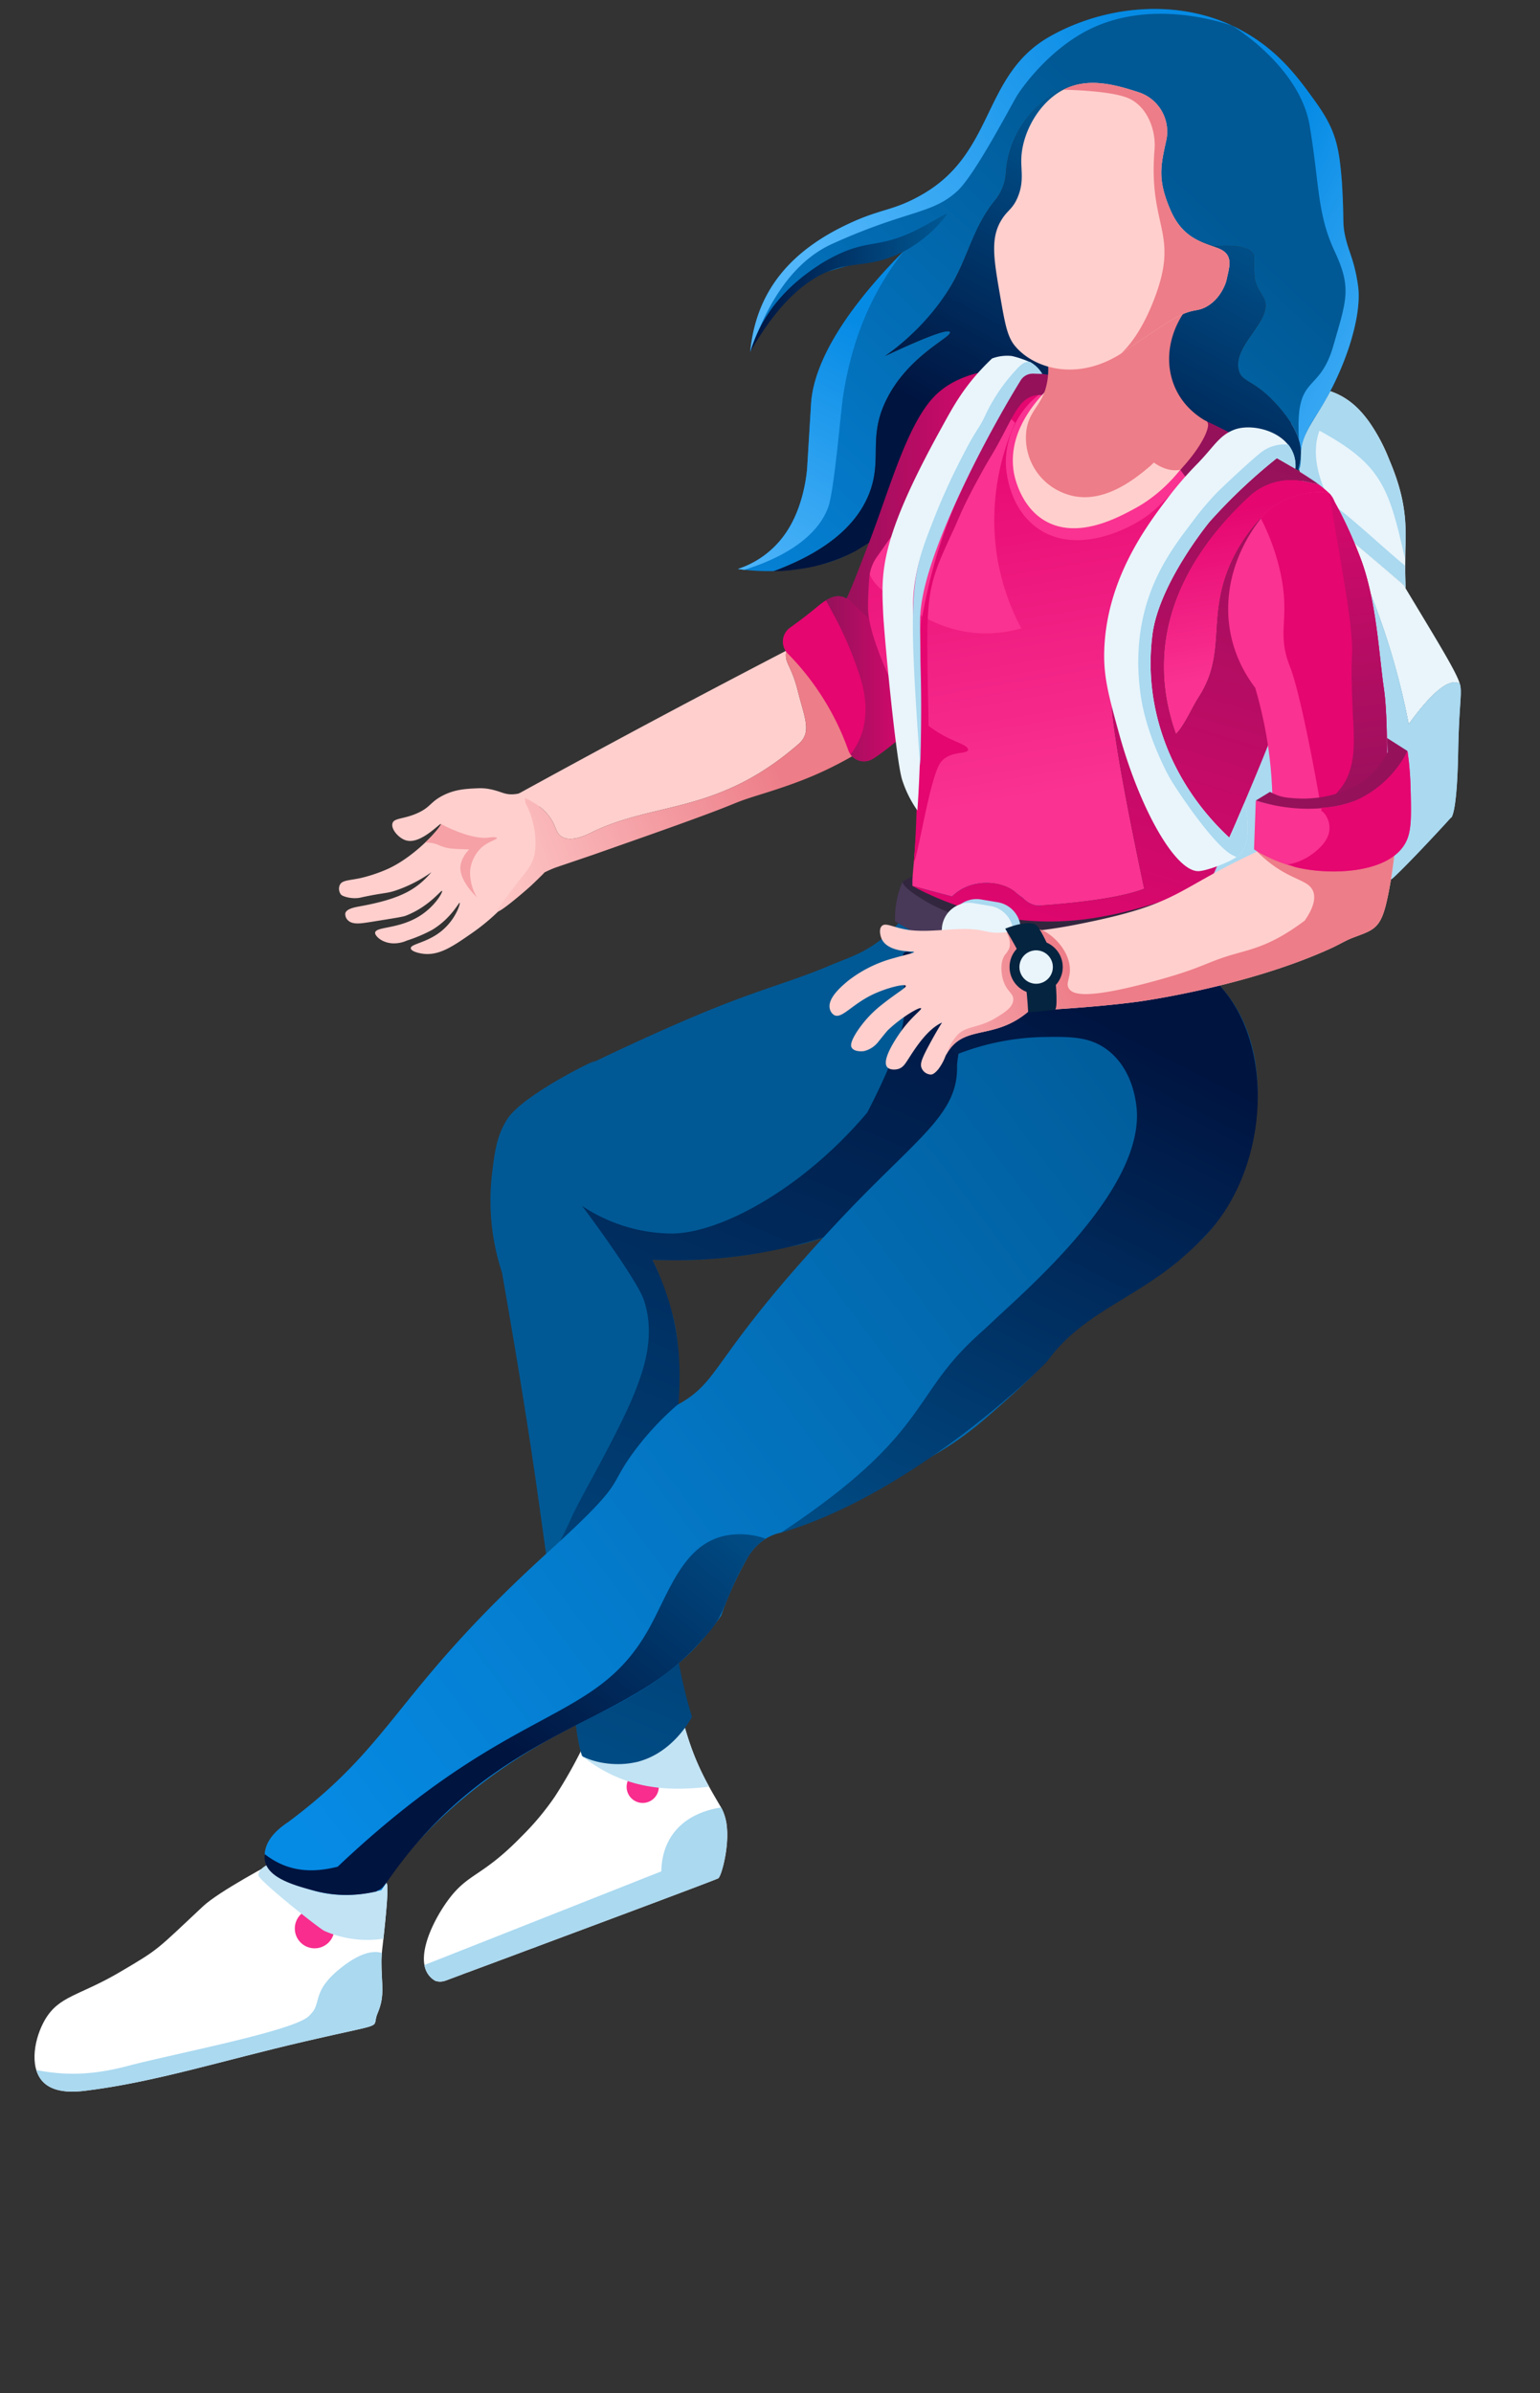 <?xml version="1.0" encoding="UTF-8"?> <svg xmlns="http://www.w3.org/2000/svg" xmlns:xlink="http://www.w3.org/1999/xlink" width="515" height="800" viewBox="0 0 515 800"><rect x="0" y="0" width="515" height="800" fill="#333333" stroke="none"/><defs><style>.cls-1{isolation:isolate;}.cls-2{fill:#e9f5fb;}.cls-3{fill:#aad9f0;}.cls-4{fill:url(#linear-gradient);}.cls-5{fill:url(#linear-gradient-2);}.cls-6{fill:#fff;}.cls-7{fill:#f82d8d;}.cls-8{fill:#c1e3f4;mix-blend-mode:multiply;}.cls-9{fill:#005995;}.cls-10{fill:url(#linear-gradient-3);}.cls-11{fill:url(#linear-gradient-4);}.cls-12{fill:url(#linear-gradient-5);}.cls-13{fill:url(#linear-gradient-6);}.cls-14{fill:url(#linear-gradient-7);}.cls-15{fill:url(#linear-gradient-8);}.cls-16{fill:url(#linear-gradient-9);}.cls-17{fill:url(#linear-gradient-10);}.cls-18{fill:url(#linear-gradient-11);}.cls-19{fill:url(#New_Gradient_Swatch_copy_6);}.cls-20{fill:url(#New_Gradient_Swatch_copy_6-2);}.cls-21{fill:url(#New_Gradient_Swatch_copy_6-3);}.cls-22{fill:#ffcfcd;}.cls-23{fill:#f5a1a6;}.cls-24{fill:url(#linear-gradient-12);}.cls-25{fill:url(#linear-gradient-13);}.cls-26{fill:url(#linear-gradient-14);}.cls-27{fill:#e50670;}.cls-28{fill:url(#linear-gradient-15);}.cls-29{fill:url(#linear-gradient-16);}.cls-30{fill:url(#linear-gradient-17);}.cls-31{fill:url(#linear-gradient-18);}.cls-32{fill:url(#linear-gradient-19);}.cls-33{fill:url(#linear-gradient-20);}.cls-34{fill:url(#linear-gradient-21);}.cls-35{fill:url(#linear-gradient-22);}.cls-36{fill:url(#linear-gradient-23);}.cls-37{fill:#fa3291;}.cls-38{fill:url(#linear-gradient-24);}.cls-39{fill:#95115a;}.cls-40{fill:url(#linear-gradient-25);}.cls-41{fill:url(#linear-gradient-26);}.cls-42{fill:url(#linear-gradient-27);}.cls-43{fill:#32263e;}.cls-44{fill:#483958;}.cls-45{fill:#ed7d88;}.cls-46{fill:url(#linear-gradient-28);}.cls-47{fill:#052440;}.cls-48{fill:url(#linear-gradient-29);}</style><linearGradient id="linear-gradient" x1="440.185" y1="170.975" x2="440.599" y2="170.853" gradientUnits="userSpaceOnUse"><stop offset="0" stop-color="#70bfe6"></stop><stop offset="1" stop-color="#aad9f0"></stop></linearGradient><linearGradient id="linear-gradient-2" x1="431.927" y1="245.388" x2="484.343" y2="229.94" xlink:href="#linear-gradient"></linearGradient><linearGradient id="linear-gradient-3" x1="319.784" y1="259.742" x2="180.561" y2="606.578" gradientTransform="translate(-21.592 37.64) rotate(0.773)" gradientUnits="userSpaceOnUse"><stop offset="0" stop-color="#001440"></stop><stop offset="1" stop-color="#005995"></stop></linearGradient><linearGradient id="linear-gradient-4" x1="281.229" y1="184.685" x2="274.026" y2="192.362" gradientUnits="userSpaceOnUse"><stop offset="0" stop-color="#005995"></stop><stop offset="1" stop-color="#068be5"></stop></linearGradient><linearGradient id="linear-gradient-5" x1="272.439" y1="188.797" x2="270.635" y2="190.719" xlink:href="#linear-gradient-4"></linearGradient><linearGradient id="linear-gradient-6" x1="285.53" y1="184.364" x2="284.705" y2="185.244" xlink:href="#linear-gradient-4"></linearGradient><linearGradient id="linear-gradient-7" x1="435.589" y1="153.201" x2="432.213" y2="156.799" xlink:href="#linear-gradient-4"></linearGradient><linearGradient id="linear-gradient-8" x1="401.055" y1="64.792" x2="233.296" y2="243.589" xlink:href="#linear-gradient-4"></linearGradient><linearGradient id="linear-gradient-9" x1="415.016" y1="75.55" x2="486.756" y2="114.179" gradientUnits="userSpaceOnUse"><stop offset="0" stop-color="#068be5"></stop><stop offset="1" stop-color="#51b6fa"></stop></linearGradient><linearGradient id="linear-gradient-10" x1="379.401" y1="11.864" x2="277.309" y2="88.019" xlink:href="#linear-gradient-9"></linearGradient><linearGradient id="linear-gradient-11" x1="293.519" y1="111.572" x2="248.82" y2="197.108" xlink:href="#linear-gradient-9"></linearGradient><linearGradient id="New_Gradient_Swatch_copy_6" x1="353.418" y1="159.544" x2="408.051" y2="58.556" gradientTransform="matrix(1, 0, 0, 1, 0, 0)" xlink:href="#linear-gradient-3"></linearGradient><linearGradient id="New_Gradient_Swatch_copy_6-2" x1="263.736" y1="191.146" x2="269.336" y2="184.533" gradientTransform="matrix(1, 0, 0, 1, 0, 0)" xlink:href="#linear-gradient-3"></linearGradient><linearGradient id="New_Gradient_Swatch_copy_6-3" x1="250.931" y1="94.531" x2="316.651" y2="94.531" gradientTransform="matrix(1, 0, 0, 1, 0, 0)" xlink:href="#linear-gradient-3"></linearGradient><linearGradient id="linear-gradient-12" x1="264.824" y1="216.007" x2="261.102" y2="217.927" gradientUnits="userSpaceOnUse"><stop offset="0" stop-color="#ed7d88"></stop><stop offset="1" stop-color="#ffcfcd"></stop></linearGradient><linearGradient id="linear-gradient-13" x1="256.374" y1="244.45" x2="148.764" y2="287.08" xlink:href="#linear-gradient-12"></linearGradient><linearGradient id="linear-gradient-14" x1="278.546" y1="181.144" x2="343.799" y2="181.144" gradientUnits="userSpaceOnUse"><stop offset="0" stop-color="#95115a"></stop><stop offset="1" stop-color="#e50670"></stop></linearGradient><linearGradient id="linear-gradient-15" x1="276.195" y1="226.911" x2="309.31" y2="226.911" xlink:href="#linear-gradient-14"></linearGradient><linearGradient id="linear-gradient-16" x1="82.441" y1="590.771" x2="409.786" y2="345.262" gradientUnits="userSpaceOnUse"><stop offset="0" stop-color="#068be5"></stop><stop offset="1" stop-color="#005995"></stop></linearGradient><linearGradient id="linear-gradient-17" x1="164.354" y1="580.844" x2="248.793" y2="477.64" gradientTransform="matrix(1, 0, 0, 1, 0, 0)" xlink:href="#linear-gradient-3"></linearGradient><linearGradient id="linear-gradient-18" x1="378.116" y1="345.838" x2="266.367" y2="564.37" gradientTransform="matrix(1, 0, 0, 1, 0, 0)" xlink:href="#linear-gradient-3"></linearGradient><linearGradient id="linear-gradient-19" x1="399.504" y1="318.876" x2="399.705" y2="320.077" gradientUnits="userSpaceOnUse"><stop offset="0" stop-color="#e50670"></stop><stop offset="1" stop-color="#fa3291"></stop></linearGradient><linearGradient id="linear-gradient-20" x1="406.16" y1="277.925" x2="408.951" y2="294.603" xlink:href="#linear-gradient-19"></linearGradient><linearGradient id="linear-gradient-21" x1="423.832" y1="229.618" x2="427.535" y2="251.755" xlink:href="#linear-gradient-19"></linearGradient><linearGradient id="linear-gradient-22" x1="356.446" y1="137.148" x2="377.173" y2="261.031" xlink:href="#linear-gradient-19"></linearGradient><linearGradient id="linear-gradient-23" x1="413.107" y1="169.686" x2="422.184" y2="223.937" xlink:href="#linear-gradient-19"></linearGradient><linearGradient id="linear-gradient-24" x1="354.283" y1="138.313" x2="324.484" y2="203.292" xlink:href="#linear-gradient-14"></linearGradient><linearGradient id="linear-gradient-25" x1="403.109" y1="145.968" x2="349.04" y2="326.197" xlink:href="#linear-gradient-14"></linearGradient><linearGradient id="linear-gradient-26" x1="404.117" y1="302.373" x2="400.712" y2="313.723" xlink:href="#linear-gradient-14"></linearGradient><linearGradient id="linear-gradient-27" x1="432.901" y1="223.341" x2="432.452" y2="224.837" xlink:href="#linear-gradient-14"></linearGradient><linearGradient id="linear-gradient-28" x1="358.312" y1="326.64" x2="275.535" y2="357.544" xlink:href="#linear-gradient-12"></linearGradient><linearGradient id="linear-gradient-29" x1="458.198" y1="274.933" x2="440.539" y2="138.075" xlink:href="#linear-gradient-14"></linearGradient></defs><g class="cls-1"><g id="Layer_1" data-name="Layer 1"><path class="cls-2" d="M470.058,196.548c-.199-.331-.43-.629-.629-.993-32.359-27.403-20.084-17.137-28.64-24.171-.033,0-.033-.033-.066-.033a6.494,6.494,0,0,1-2.186-2.583c-1.777-3.138-3.409-9.083-4.205-12.582a1.017,1.017,0,0,0-.099-.43c-.631-3.311-2.781-13.182-2.781-20.396-.1-4.006.298-6.655,1.423-6.655a24.584,24.584,0,0,1,3.444.629c5.235.561,13.589.55,21.522,11.655a59.048,59.048,0,0,1,6.755,12.681C472.362,171.859,469.323,179.114,470.058,196.548Z"></path><path class="cls-3" d="M469.793,188.999c0,.298.167,4.503.265,7.549-.199-.331-.43-.629-.629-.993-.491-.416-28.054-23.904-28.64-24.171-.033,0-.033-.033-.066-.033-3.011-1.506-5.641-11.868-6.391-15.165a1.017,1.017,0,0,0-.099-.43c-.631-3.311-2.781-13.182-2.781-20.396-.1-4.006.298-6.655,1.423-6.655a24.584,24.584,0,0,1,3.444.629c3.559.382,6.984.434,11.159,2.516,5.397,2.701,7.854,5.827,10.363,9.139a60.86,60.86,0,0,1,4.238,7.152c10.175,21.096,7.748,30.62,7.748,38.574-5.364-23.906-7.881-31.488-28.575-42.746-4.305,11.522,4.338,24.966,4.338,24.966C447.642,169.066,462.94,183.469,469.793,188.999Z"></path><path class="cls-4" d="M440.789,171.384a3.475,3.475,0,0,1-1.06-.861C440.06,170.788,440.424,171.085,440.789,171.384Z"></path><path class="cls-2" d="M488.17,228.533a1.602,1.602,0,0,0-.53-.265c-4.271-1.523-10.96,6.093-16.555,13.807a240.106,240.106,0,0,0-16.257-51.951v-.033h-.033c-1.755-3.973-3.643-7.88-5.63-11.721,10,8.377,19.669,16.655,20.264,17.185.199.364.43.696.629,1.026v.099C481.184,215.156,487.011,224.593,488.17,228.533Z"></path><path class="cls-5" d="M487.64,251.048c-.332,18.145-1.755,21.522-2.284,22.218a.399.399,0,0,1-.199.099c-4.503,4.967-14.171,15.33-19.039,19.866-4.569,4.271-28.21,12.284-34.104,14.337h-.033a65.895,65.895,0,0,1-25.561-9.801,16.152,16.152,0,0,1-1.158-4.536c.43-1.656,13.674-43.044,15.33-49.666.563-2.219,1.622-8.609,2.815-16.092l.032-.033c7.045-8.594,8.012-11.339,9.669-15.066.239-.569,13.686-29.934,15.827-34.203.066.033.133.1.231.165v.033c1.987,3.841,3.874,7.748,5.63,11.721h.033v.033a237.11,237.11,0,0,1,16.257,51.951c5.596-7.714,12.284-15.33,16.555-13.807a1.602,1.602,0,0,1,.53.265,6.974,6.974,0,0,1,.231.96C488.832,232.572,487.905,236.678,487.64,251.048Z"></path><path class="cls-3" d="M487.64,251.048c-.332,18.145-1.755,21.522-2.284,22.218a.399.399,0,0,1-.199.099c-4.503,4.967-14.171,15.33-19.039,19.866-4.569,4.271-28.21,12.284-34.104,14.337h-.033a65.895,65.895,0,0,1-25.561-9.801,16.152,16.152,0,0,1-1.158-4.536c.43-1.656,13.674-43.044,15.33-49.666.563-2.219,1.622-8.609,2.815-16.092l.032-.033c7.141-8.712,7.732-10.87,10.629-17.184l14.867-32.084c.033-.033.033-.099.066-.132.066.099.099.198.165.297v.033c1.987,3.841,3.874,7.748,5.63,11.721h.033v.033a237.11,237.11,0,0,1,16.257,51.951c5.596-7.714,12.284-15.33,16.555-13.807a1.602,1.602,0,0,1,.53.265,6.974,6.974,0,0,1,.231.96C488.832,232.572,487.905,236.678,487.64,251.048Z"></path><path class="cls-6" d="M240.207,627.869l-.033,0c-1.018.617-59.73,22.461-60.841,22.888l-.034.033c-4.967,1.796-5.149,1.94-13.179,4.888l-.034.033c-1.485.53-8.785,3.252-9.052,3.355l-.034.033q-1.297.429-2.396.862l-.034.032c-.817.285-4.735,1.755-5.657,2.109a.277.277,0,0,0-.2.064l-.033,0a3.116,3.116,0,0,1-.532.125.416.416,0,0,1-.199.03,4.243,4.243,0,0,1-2.25-.163c-.033,0-.098-.034-.132-.035-8.114-4.711-1.556-18.808,3.867-26.406,7.088-9.938,11.431-7.892,25.133-22.012a89.672,89.672,0,0,0,10.939-13.098,155.723,155.723,0,0,0,9.738-17.286c3.623-1.011-1.33.379,32.838-9.06,1.933,6.483,3.599,13.029,9.061,22.971.951,1.776,4.138,7.172,4.142,7.176a17.38,17.38,0,0,1,1.623,4.856C244.156,617.178,241.174,627.161,240.207,627.869Z"></path><path class="cls-3" d="M242.029,622.893c-.27,1.146-.98,4.153-1.822,4.976l-.033,0c-1.018.617-59.73,22.461-60.841,22.888l-.034.033c-4.967,1.796-5.149,1.94-13.179,4.888l-.034.033c-1.648.621-9.052,3.355-9.052,3.355l-.034.033q-1.297.429-2.396.862l-.034.032c-.053.019-5.84,2.173-5.89,2.172l-.034.033c-.133.031-.332.062-.498.093a5.855,5.855,0,0,1-2.449-.133c-.033,0-.098-.034-.132-.035a7.387,7.387,0,0,1-3.637-5.281q39.65-15.658,79.234-31.316c.145-10.76,6.605-19.245,19.991-21.353a.832.832,0,0,0,.129.234C244.101,609.644,243.281,617.051,242.029,622.893Z"></path><path class="cls-7" d="M220.312,597.355a5.38,5.38,0,1,1-5.307-5.453A5.38,5.38,0,0,1,220.312,597.355Z"></path><path class="cls-8" d="M237.136,597.234c-15.961,1.944-29.805.039-42.905-10.58l3.73-4.089,30.113-8.302C230.006,580.746,231.674,587.292,237.136,597.234Z"></path><path class="cls-9" d="M369.224,360.131c-3.836,7.111-21.031,16.752-55.264,35.745,0,0-32.189,17.859-49.111,20.695a56.269,56.269,0,0,0-11.887,2.389,1.028,1.028,0,0,1-.266.063,168.503,168.503,0,0,1-34.565,2.05c.677,1.367,1.417,2.933,2.154,4.731-.302.327-.375.823.113,1.425a.032.032,0,0,0,.033.034c.958,1.243,3.672,9.476,4.09,11.016,5.831,17.454-.423,54.681.279,50.502-3.736,22.264,2.348,49.259,2.115,66.488-.028,2.092.576,15.667.737,18.984,0,0-1.371,10.777-14.67,14.703-1.191.207-16.93-1.234-18.088-1.834-.912-.937-1.939-7.974-2.093-9.267-3.152-18.887-5.719-30.345-8.476-47.257-3.483-21.367-4.799-38.833-16.454-105.237a77.033,77.033,0,0,1-3.441-32.056c.958-8.103,1.61-13.616,5.227-19.246,5.945-9.255,37.152-23.491,27.434-18.339-.306.162,16.359-8.049,34.651-15.791,22.143-9.372,32.118-11.394,45.838-17.22,5.467-2.322,10.075-3.642,15.392-7.418,11.058-7.853,12.577-15.758,17.65-19.63,6.707-5.119,21.909-4.93,59.825,20.296C379.817,328.955,375.55,348.402,369.224,360.131Z"></path><path class="cls-10" d="M311.168,397.494a165.139,165.139,0,0,1-93.037,23.579c17.208,34.749,4.666,59.787,5.466,88.156-.002.133.134,4.737.166,4.87.625,21.495.824,37.018,7.636,59.807-.815,1.479-6.821,12.259-18.416,15.05-6.183,1.505-13.425.577-18.088-1.834-.814-.837-2.138-8.44-2.122-9.598-.518-3.318-1.921-14.729-8.383-51.141.911-8.826,2.966-10.669,6.959-19.619,2.654-5.948,16.23-29.114,21.238-42.166,2.283-5.951,6.951-18.119,2.617-30.319-2.182-6.14-16.456-25.813-20.551-31.184a54.75,54.75,0,0,0,29.678,9.231c16.404.126,44.332-15.079,65.692-40.45,10.191-19.628,12.19-28.896,12.398-33.509.034-.76.062-1.523.062-1.523.338-10.294-2.115-17.479.251-18.607,4.434-2.159,24.254,25.891,30.72,22.8C338.763,338.998,314.128,391.145,311.168,397.494Z"></path><path class="cls-11" d="M284.707,184.922a49.132,49.132,0,0,1-11.235,4.086A57.219,57.219,0,0,0,284.707,184.922Z"></path><path class="cls-12" d="M270.334,189.727c1.09-.21,2.108-.469,3.138-.719C272.473,189.262,271.432,189.506,270.334,189.727Z"></path><path class="cls-13" d="M285.863,184.33c-.283.152-.691.361-1.156.592C285.084,184.722,285.512,184.534,285.863,184.33Z"></path><path class="cls-14" d="M434.034,157.179a20.889,20.889,0,0,0,1.027-5.894C435.06,152.304,435.057,157.179,434.034,157.179Z"></path><path class="cls-15" d="M450.258,118.506c-6.692,18.648-14.994,24.386-15.197,32.581,0-2.053-.563-7.251-7.582-15.264-8.179-9.304-12.119-7.682-13.244-12.119-2.093-8.459,11.802-16.766,8.477-23.84-.795-1.722-3.014-4.305-3.212-7.616-.364-5.761.199-6.158-.297-7.185-.828-1.788-3.742-3.444-13.244-2.748-4.04-1.49-8.079-2.946-12.119-4.436-40.03-61.421-27.581-42.15-32.283-50.197-.133.033-.231.066-.364.1-.099-.165-.199-.298-.298-.463.033.199.066.331.1.529A33.36,33.36,0,0,0,336.39,57.714a15.923,15.923,0,0,1-3.543,9.139c-11.152,13.677-8.429,27.048-28.806,45.66a71.931,71.931,0,0,1-8.046,6.49c7.747-3.642,12.88-5.794,16.191-7.02,3.774-1.358,5.199-1.457,5.496-.993.099.198,0,.43-.264.728-2.053,2.384-14.403,8.609-20.992,21.919-6.291,12.682-1.192,19.833-5.794,31.455-3.212,8.046-11.026,18.079-31.753,25.793a72.833,72.833,0,0,1-12.119-.695A31.02,31.02,0,0,0,263.58,176.946c5.761-9.205,6.357-20.661,6.357-20.694l1.324-21.688c.497-6.39,3.014-13.112,6.59-19.668A101.752,101.752,0,0,1,284.473,104.5,176.887,176.887,0,0,1,302.054,84.137c.033,0,.033-.033.066-.033,0-.033.066-.099.1-.133-6.869,1.669-16.571,4.192-25.065,6.689,0,0,0-.033-.033,0-4.827,1.51-16.166,4.176-26.19,26.886a.103.103,0,0,0-.033.066v-.066a49.293,49.293,0,0,1,1.689-9.105c4.205-15.628,15.297-26.257,31.422-33.74,11.059-5.165,14.867-4.106,24.833-9.933C332.814,50.695,328.51,25.001,351.058,12.22c17.88-10.099,41.521-12.748,60.957-3.675.032.033.099.033.132.066,13.742,6.523,20.794,15.695,27.88,25.562,6.82,9.47,7.781,15.165,8.708,26.489.861,13.973,0,13.675,1.292,19.072,1.192,4.933,2.913,7.417,4.105,15.694C455.139,102.472,452.687,111.845,450.258,118.506Z"></path><path class="cls-16" d="M440.093,138.869c-2.186,3.344-5.033,8.41-5.033,12.416v.529a42.205,42.205,0,0,1-.795-7.979c-.43-18.608,7.02-12.417,11.589-28.144,4.537-15.728,6.192-19.469.398-31.852-5.794-12.45-4.967-21.953-8.278-41.819s-25.958-33.475-25.958-33.475,1.723.8,3.874,2.02c12.019,6.689,18.575,15.86,24.138,23.608,6.82,9.47,7.781,15.165,8.708,26.489.874,13.976.015,13.691,1.292,19.072,1.192,4.933,2.913,7.417,4.105,15.694C455.655,105.824,449.596,124.498,440.093,138.869Z"></path><path class="cls-17" d="M412.147,8.611c-6.068-2.009-30.22-9.261-50.742,2.782-13.208,7.75-21.108,20.28-21.108,20.28-2.088,3.312-14.245,26.89-20.264,32.3-5.341,4.798-10.224,5.968-19.883,9.089a201.071,201.071,0,0,0-22.366,8.692c-8.48,4.028-19,13.127-26.853,35.793h-.033C252.885,96.818,264.937,83.541,284.009,74.7c11.059-5.165,14.867-4.106,24.833-9.933C332.814,50.695,328.51,25.001,351.058,12.22,368.972,2.088,392.679-.527,412.147,8.611Z"></path><path class="cls-18" d="M302.12,84.103c-11.384,14.665-17.305,30.223-20.165,48.143-.678,4.29-2.958,31.693-4.967,37.25-1.656,4.503-6.887,14.337-28.11,20.993-.696-.1-1.424-.199-2.12-.298A31.02,31.02,0,0,0,263.58,176.946c5.761-9.205,6.357-20.661,6.357-20.694l1.324-21.688c1.358-17.78,18.245-37.845,30.793-50.428C302.087,84.103,302.087,84.103,302.12,84.103Z"></path><path class="cls-19" d="M435.06,151.285a20.889,20.889,0,0,1-1.027,5.894.347.347,0,0,1-.199-.099c-19.37-12.118-42.283-18.476-64.566-14.105-11.688,2.251-22.085,7.119-35.992,13.708-7.648,3.576-12.78,6.523-26.025,14.602-3.377,2.053-7.251,4.437-11.788,7.218-1.722,1.027-3.542,2.152-5.463,3.311-1.126.695-2.318,1.424-3.51,2.152,0,0-.199.132-.629.364a57.249,57.249,0,0,1-15.529,5.397.421.421,0,0,0-.199.033,69.65,69.65,0,0,1-11.257,1.126c20.727-7.715,28.541-17.747,31.753-25.793,4.603-11.622-.496-18.773,5.794-31.455,7.417-14.999,22.184-20.992,21.257-22.647-.53-.861-5.065.232-21.687,8.012A79.766,79.766,0,0,0,317.02,97.182c6.722-10.363,7.781-20.462,15.827-30.329a15.923,15.923,0,0,0,3.543-9.139,33.36,33.36,0,0,1,24.601-29.866c-.033-.199-.066-.331-.1-.529.1.165.199.298.298.463.133-.033.231-.066.364-.1,4.702,8.046-7.747-11.224,32.283,50.197,4.04,1.49,8.079,2.946,12.119,4.436,9.502-.695,12.416.96,13.244,2.748.496,1.027-.066,1.423.297,7.185.199,3.311,2.417,5.894,3.212,7.616,3.311,7.086-10.563,15.33-8.477,23.84,1.125,4.437,5.065,2.815,13.244,12.119C431.162,140.028,435.06,145.716,435.06,151.285Z"></path><path class="cls-20" d="M258.878,190.886a69.65,69.65,0,0,0,11.257-1.126,65.365,65.365,0,0,1-11.489,1.225C258.712,190.952,258.812,190.919,258.878,190.886Z"></path><path class="cls-21" d="M316.557,71.82A43.422,43.422,0,0,1,302.12,84.103c-.033,0-.033.033-.066.033-10.472,5.392-17.152,3.203-24.899,6.523,0,0,0-.033-.033,0-11.408,4.603-20.09,16.208-26.19,26.886a50.985,50.985,0,0,1,3.973-9.437c3.974-7.152,9.966-13.641,18.906-19.469a54.624,54.624,0,0,1,5.066-2.914c10.463-5.33,14.238-3.112,24.171-7.284,7.185-3.013,13.244-7.384,13.576-6.887C316.69,71.621,316.623,71.753,316.557,71.82Z"></path><path class="cls-22" d="M188.351,289.125c-1.158.43-2.152.795-2.98,1.059C186.2,289.854,187.16,289.523,188.351,289.125Z"></path><path class="cls-22" d="M267.354,248.433c-27.25,23.906-48.11,19.336-69.433,29.767-1.722.861-7.02,3.543-10.198,1.39-1.556-1.027-1.688-2.583-2.781-4.701-1.292-2.483-3.841-5.596-9.37-8.146l.099,1.589a28.648,28.648,0,0,1,3.41,12.781c-2.682-6.258-5.728-13.377-6.556-15.33,38.276-20.992,64.036-34.568,90.458-48.309-.828,4.338,1.557,4.404,3.841,13.576C269.01,239.757,271.493,244.525,267.354,248.433Z"></path><path class="cls-22" d="M131.161,315.316a10.472,10.472,0,0,0,4.871-.903,49.02,49.02,0,0,0,8.502-3.6c6.246-3.746,8.924-9.222,9.195-9.043.279.184-1.252,5.398-5.921,9.303-4.957,4.146-10.569,4.403-10.431,5.92.083.91,2.226,1.544,3.817,1.778,5.444.804,9.94-2.224,16.264-6.613a69.355,69.355,0,0,0,17.576-17.351c6.039-3.047,8-32.161,1.917-30.395-8.148,2.366-7.593.377-13.515-.696a16.645,16.645,0,0,0-3.736-.218c-3.815.164-7.751.33-11.986,2.622-3.886,2.105-3.797,3.726-8.068,5.66-4.695,2.126-7.878,1.563-8.396,3.442-.592,2.032,2.357,5.223,4.765,5.744,4.726,1.202,11.016-5.787,11.434-5.548.474.506-8.351,10.927-18.165,15.21a50.984,50.984,0,0,1-8.702,2.881c-3.908.835-6.136.673-6.93,2.274a3.16,3.16,0,0,0,.374,3.235c.59.71,4.069,1.704,6.912.929,8.369-1.79,8.239-1.139,12.132-2.539a45.7,45.7,0,0,0,11.208-5.87c-4.718,5.494-9.745,8.802-23.503,11.337-1.964.362-4.893.822-5.302,2.407a2.826,2.826,0,0,0,.813,2.277c1.491,1.563,4.149,1.181,7.481.651,7.275-1.157,10.913-1.736,11.743-2.049,7.91-2.985,11.978-8.718,12.328-8.359.308.315-2.124,4.816-7.017,8.072-7.274,4.84-15.196,3.738-15.374,5.914C125.37,312.767,127.543,315.087,131.161,315.316Z"></path><path class="cls-23" d="M154.097,288.793a10.13,10.13,0,0,1,2.826-4.856c-5.571-.232-7.079-.089-10.121-1.421a10.146,10.146,0,0,0-4.633-.859c3.56-3.355,5.476-6.029,5.28-6.238,0,0,10.102,5.58,16.345,4.508.271-.046,2.259-.226,2.371.192.139.518-2.833,1.092-5.242,3.283a12.53,12.53,0,0,0-3.718,7.702,16.293,16.293,0,0,0,2.025,8.386c.242.399.357.528.208.392C158.908,299.401,152.926,293.661,154.097,288.793Z"></path><path class="cls-24" d="M265.466,216.182l-2.483,1.291c0-.066.034-.133.034-.199.463-1.589,1.324-1.589,2.284-1.158C265.368,216.15,265.4,216.182,265.466,216.182Z"></path><path class="cls-25" d="M290.101,249.393a3.29,3.29,0,0,0-.133.464c-13.178,8.046-21.887,11.423-35.495,15.661-13.079,4.073-1.523.96-39.435,14.337-.128.043-17.266,6.072-17.416,6.125-.034-.033-.1,0-.133.033-.133.033-.265.099-.365.133-.022,0-8.753,2.973-8.775,2.98a37.383,37.383,0,0,0-6.291,2.517c0,.165-4.436,4.404-4.569,4.503-2.45,2.218-10.662,9.238-11.291,8.543-.297-.298,2.351-3.775,7.715-10.761,3.079-3.974,5.364-6.026,5.165-12.814a28.648,28.648,0,0,0-3.41-12.781l-.099-1.589c5.529,2.55,8.079,5.662,9.37,8.146,1.093,2.119,1.225,3.675,2.781,4.701,3.179,2.152,8.476-.529,10.198-1.39,21.323-10.43,42.183-5.861,69.433-29.767,4.139-3.908,1.655-8.675-.529-17.383-2.284-9.172-4.669-9.238-3.841-13.576l2.483-1.291a81.062,81.062,0,0,1,10.927,8.907C281.194,229.625,277.917,225.785,290.101,249.393Z"></path><path class="cls-26" d="M321.524,217.242c-1.987,2.815-8.046,8.41-13.443,13.178-5.165,4.536-9.734,8.344-9.734,8.344-6.401-7.589-7.404-8.343-10.463-11.655a118.764,118.764,0,0,0-9.337-22.085,10.498,10.498,0,0,1,1.589-1.027c.926-.463,1.754-1.523,2.913-3.874,1.589-3.212,3.742-8.873,7.582-18.774,6.622-17.086,12.682-39.733,22.085-49.103,9.371-9.371,25.297-9.271,26.754-8.278C354.634,134.465,325.397,211.712,321.524,217.242Z"></path><path class="cls-27" d="M308.478,239.426c-10.827,11.059-16.887,14.37-16.887,14.37-.033,0-.033.033-.066.033a5.56,5.56,0,0,1-7.848-3.079,88.02,88.02,0,0,0-20.23-32.283,5.714,5.714,0,0,1,.728-8.642c3.841-2.748,6.821-5.066,9.205-7.085,3.668-3.012,7.286-5.035,11.026-1.656q12.168,17.731,24.336,35.428A2.304,2.304,0,0,1,308.478,239.426Z"></path><path class="cls-28" d="M308.478,239.426c-1.967,3.354-13.905,12.75-16.887,14.37-.033,0-.033.033-.066.033a5.516,5.516,0,0,1-7.086-1.656,25.043,25.043,0,0,0,4.139-8.178,29.187,29.187,0,0,0,.795-9.105,38.822,38.822,0,0,0-1.491-7.781,118.764,118.764,0,0,0-9.337-22.085c-.729-1.423-1.523-2.881-2.351-4.338,3.233-1.997,5.748-1.714,8.211.398,12.052,10.628,20.628,21.423,23.674,29.336C309.537,234.162,309.736,237.274,308.478,239.426Z"></path><path class="cls-6" d="M127.561,655.364c0,8.278,1.225,11.589-1.226,17.449-2.516,5.728,4.537,2.848-24.038,9.47-28.542,6.622-50.462,13.708-73.639,16.555-4.403.563-10.926.795-14.502-3.179-4.464-5.101-2.558-14.535.828-20.429,4.768-8.211,11.39-7.946,25.263-16.125,13.278-7.814,11.821-7.086,27.714-21.953,5.299-4.906,22.17-13.961,28.574-17.317,2.618.829,29.927,9.225,32.648,9.602.96.133-.1,10.629-.96,18.608C127.984,650.164,127.561,653.305,127.561,655.364Z"></path><path class="cls-3" d="M126.335,672.796c-2.516,5.761,4.537,2.881-24.038,9.503-28.542,6.622-50.462,13.675-73.639,16.555-7.264.928-14.413.06-16.521-6.92,11.179,2.223,20.59,1.271,30.577-1.357,15.728-4.139,54.982-11.592,60.443-16.555a13.808,13.808,0,0,0,1.685-1.87c2.238-3.498.279-7.232,9.044-14.255,5.76-4.603,10.363-6.125,13.807-5.099C127.015,661.598,129.232,665.91,126.335,672.796Z"></path><circle class="cls-7" cx="105.211" cy="644.636" r="6.622"></circle><path class="cls-8" d="M128.222,648.046a35.914,35.914,0,0,1-19.701-2.583c-1.612-.691-22.118-16.928-22.118-18.674,0-1.369,1.453-2.625,2.649-3.245,1.32-.294,10.938-1.907,12.483-2.152,8.608,2.616,25.495,7.748,27.647,8.046C130.143,629.57,129.083,640.066,128.222,648.046Z"></path><path class="cls-29" d="M402.388,413.751c-21.008,21.034-33.274,18.295-48.43,36.471-4.786,5.739-9.041,10.682-24.879,24.32a108.429,108.429,0,0,1-16.501,11.715c-24.523,14.167-42.131,22.525-51.341,26.031a16.689,16.689,0,0,0-5.497,2.252,18.511,18.511,0,0,0-6.192,6.953,112.57,112.57,0,0,0-8.377,18.542c-13.062,18.772-27.54,26.121-47.911,36.322-47.135,23.314-64.103,53.044-64.103,53.044-.033.066-.066.099-.066.132-.496.729-1.027,1.523-1.523,2.285-7.546,1.887-14.735,2.273-22.317.232-6.143-1.654-17.578-6.682-16.657-13.02.753-5.186,5.743-8.614,8.021-10.146l.002-.001c35.875-26.921,34.998-43.127,86.68-90.083,26.416-23.999,19.79-21.218,28.008-32.602a96.985,96.985,0,0,1,15.198-16.588c15.121-8.317,10.368-14.832,53.209-60.692,26.787-28.674,40.859-36.124,40.329-52.812,0,0,.099-1.523.496-3.874,2.978-16.833,12.079-32.603,51.222-40.792,11.159-2.292,21.943,3.137,30.065,11.258,2.016,2.016,2.325,2.472,3.841,4.205v.033c.365.397.596.695.729.861.017.052.078.199.132.199v.033a.607.607,0,0,1,.133.166C430.418,351.879,420.158,395.945,402.388,413.751Z"></path><path class="cls-30" d="M255.881,514.277l.007.171a18.404,18.404,0,0,0-6.338,7.045c-6.917,11.827-6.703,17.537-12.644,24.328-11.089,12.675-18.409,17.899-43.644,30.536-21.064,10.777-43.155,23.609-62.282,50.527-2.346,3.174-.223.486-2.848,3.808a4.793,4.793,0,0,1-2.119,1.357v.166a45.108,45.108,0,0,1-7.085,1.093,41.305,41.305,0,0,1-13.669-1.257c-7.232-1.945-17.729-4.723-16.694-12.253,7.318,5.662,15.198,6.49,24.37,4.172,58.805-55.593,85.79-46.885,104.034-79.499,6.655-11.887,11.092-27.349,24.568-30.925A25.535,25.535,0,0,1,255.881,514.277Z"></path><path class="cls-31" d="M402.388,413.75a95.294,95.294,0,0,1-7.284,6.887c-.199.199-.43.364-.629.563-16.111,13.466-32.852,18.101-44.071,33.608-1.28,1.745-44.445,44.415-89.266,57.547,45.72-30.289,43.998-43.411,60.63-60.922,3.93-4.137,7.022-6.644,9.151-8.693,10.774-10.37,52.398-45.06,49.12-72.927-.264-2.252-1.49-12.814-9.933-19.038-5.827-4.271-12.052-4.271-21.124-4.139a83.89,83.89,0,0,0-28.972,5.794c-9.338-6.258,2.483-15.595,5.993-18.84,14.15-13.039,40.696-9.985,59.268-5.43,0,.43,0,.861.033,1.291l13.112-9.834a53.592,53.592,0,0,1,7.251,7.285v.033a10.288,10.288,0,0,1,.828,1.059.747.747,0,0,1,.166.199C427.009,348.277,424.703,391.408,402.388,413.75Z"></path><path class="cls-32" d="M401.32,318.428c.066.464.166.894.232,1.291-1.226.364-2.45.729-3.643,1.026C399.4,319.753,400.625,318.925,401.32,318.428Z"></path><path class="cls-33" d="M413.406,274.722c-5.232,12.35-9.867,22.813-11.192,26.124C402.427,299.57,412.89,275.909,413.406,274.722Z"></path><path class="cls-34" d="M419.697,259.856c5.232-12.582,10.198-25.429,12.649-34.303C430.822,232.307,425.491,245.949,419.697,259.856Z"></path><path class="cls-35" d="M389.467,247.605a5.277,5.277,0,0,1-.761.132c-8.278.232-13.675-18.476-16.125-17.814-2.284.629-.331,18.012,10.066,67.149-5.827,2.251-16.357,4.305-34.899,5.629-3.245.232-5.761-2.616-5.761-2.616a24.627,24.627,0,0,1-2.715-2.086c-4.768-3.696-14.592-4.524-20.893,1.655-4.436-1.159-8.84-2.351-13.244-3.51,0,0-.099.066-.231.166.577-7.498,2.727-26.566,2.284-50.229-5.33-9.768-15.794-30.131-16.821-41.256,0,0-.297-2.913.332-11.622a14.381,14.381,0,0,1,2.483-6.92c30.991-43.905,15.099-20.496,29.535-46.72,7.185-13.575,10.033-13.641,20.893-14.767,7.086-.761,33.474,6.622,42.646,9.569a.252.252,0,0,0,.133.033c11.788,3.775,15.926,5.53,32.416,14.237A197.165,197.165,0,0,1,438.47,160.159c-1.655-1.026-4.436-2.682-11.456-7.019a183.641,183.641,0,0,0-22.549,21.323c-8.178,9.933-19.469,28.376-19.469,41.819A72.481,72.481,0,0,0,389.467,247.605Z"></path><path class="cls-36" d="M432.842,223.202c-1.854-16.555-3.642-33.144-5.496-49.699-1.888-.066-3.808-.166-5.695-.232a54.705,54.705,0,0,0-9.768,14.436c-8.576,18.675-1.292,30.329-11.026,45.395-2.384,3.709-4.603,9.238-7.616,12.317-10.769-30.142.604-57.354,24.402-79.466a20.609,20.609,0,0,1,18.277-5.132c1.491.331,3.179.696,5.099,1.126a34.8,34.8,0,0,1,3.576,3.013C452.741,172.708,438.007,202.541,432.842,223.202Z"></path><path class="cls-37" d="M299.492,200.447c-5.674-3.427-7.851-6.382-8.629-8.435a13.97,13.97,0,0,1,2.318-5.728L313.808,157.08s4.537-9.569,8.907-17.516c8.311-7.748,16.754,1.788,16.754,1.788a79.703,79.703,0,0,0-6.208,43.458,77.585,77.585,0,0,0,8.278,25.247C319.855,216.12,305.43,204.033,299.492,200.447Z"></path><path class="cls-37" d="M348.782,131.005c-7.192,4.67-12.599,14.045-12.417,24.005.019,1.043.492,14.901,11.175,21.936,12.487,8.223,28.951.557,35.939-4.415,5.958-4.239,17.321-17.303,19.176-21.108,1.151-2.362,2.369-4.861,1.242-6.898a5.101,5.101,0,0,0-3.173-2.208Q375.012,135.478,348.782,131.005Z"></path><path class="cls-38" d="M351.422,125.492c-4.193-.613-8.121-1.566-10.098,1.655A352.238,352.238,0,0,0,321.259,164.53c-16.995,36.324-15.469,73.948-16.561,72.754,2.904,7.621,2.056,37.356.9,51.014,1.638-3.135,5.483-29.009,9.039-33.541,3.116-3.972,9.002-2.502,9.105-4.139.084-1.332-3.284-2.259-7.036-4.139a39.496,39.496,0,0,1-6.203-3.888c.008-.644.008-1.281-.005-1.907-.812-42.336-1.256-42.865,8.071-62.91,2.64-5.673,2.874-7.455,9.899-20.172,2.983-5.4,2.782-4.604,5.415-9.421,5.809-10.627,7.523-16.616,14.892-16.133l2.715-3.112Z"></path><path class="cls-39" d="M418.803,148.636,398.241,161.781l-3.543-4.735,7.02-17.019C403.82,140.929,415.491,146.888,418.803,148.636Z"></path><path class="cls-40" d="M393.241,245.419c3.013-3.079,5.232-8.608,7.616-12.317,9.734-15.066,2.45-26.72,11.026-45.395a54.705,54.705,0,0,1,9.768-14.436c1.887.066,3.807.165,5.695.232,1.854,16.555,3.643,33.144,5.496,49.699a21.676,21.676,0,0,0-.463,2.219.198.198,0,0,0-.033.132c-4.368,15.821-16.355,42.917-18.939,49.17-.334.768-11.192,25.32-11.192,26.157-1.645,3.311-1.846,11.466-.894,17.549-.695.497-1.92,1.325-3.41,2.318h-.032c-24.654,6.96-47.336,7.831-70.692-1.523a67.64,67.64,0,0,1-7.185-3.278,59.82,59.82,0,0,1-15.595-10.96.698.698,0,0,1-.133-.165c0-1.906.49-6.821.596-8.509h.033c.133-.099.231-.166.231-.166,4.404,1.159,8.808,2.351,13.244,3.51,6.289-6.168,16.114-5.359,20.893-1.655a24.627,24.627,0,0,0,2.715,2.086s2.517,2.848,5.761,2.616c18.542-1.324,29.071-3.377,34.899-5.629-10.397-49.137-12.35-66.52-10.066-67.149,2.45-.662,7.848,18.045,16.125,17.814a5.277,5.277,0,0,0,.761-.132,72.481,72.481,0,0,1-4.47-31.323c0-13.443,11.291-31.886,19.469-41.819A183.641,183.641,0,0,1,427.014,153.14c7.562,4.672,11.319,6.731,14.006,8.807-1.92-.43-3.609-.795-5.099-1.126a20.609,20.609,0,0,0-18.277,5.132C393.856,188.055,382.469,215.266,393.241,245.419Z"></path><path class="cls-41" d="M402.214,300.88c-1.92,6.225-.662,15.099-.331,17.152a3.703,3.703,0,0,1-.564.397C400.368,312.346,400.568,304.191,402.214,300.88Z"></path><path class="cls-42" d="M432.875,223.467c-.664,2.533-.557,2.414-.265.662.066-.298.133-.596.232-.927C432.842,223.301,432.875,223.368,432.875,223.467Z"></path><path class="cls-43" d="M405.691,315.184a116.575,116.575,0,0,1-106.385-7.251,31.496,31.496,0,0,1,2.516-13.244c1.093-.596,2.186-1.225,3.311-1.854v3.311a97.741,97.741,0,0,0,16.324,7.019c32.669,10.658,56.846,1.663,81.353-6.622Z"></path><path class="cls-44" d="M398.44,313.329l-22.383,10.198a116.673,116.673,0,0,1-76.75-15.595,31.496,31.496,0,0,1,2.516-13.244s-.629,1.655,7.848,6.622,22.35,8.907,25.462,9.105c3.112.232,27.316,1.457,32.681.629,5.397-.828,31.686-7.251,33.541-7.649C403.208,302.966,398.44,313.329,398.44,313.329Z"></path><path class="cls-3" d="M317.464,309.024a9.122,9.122,0,0,0,7.598,9.816l5.631.93a9.21,9.21,0,0,0,2.998-18.174l-5.626-.938A9.118,9.118,0,0,0,317.464,309.024Z"></path><path class="cls-2" d="M314.981,310.266a9.122,9.122,0,0,0,7.598,9.816l5.631.93a9.21,9.21,0,0,0,2.998-18.174l-5.626-.938A9.118,9.118,0,0,0,314.981,310.266Z"></path><path class="cls-22" d="M379.616,169.91c-5.967,3.235-19.365,10.5-30.214,4.139-8.394-4.922-10.232-15.342-10.363-16.141-1.843-11.171,4.273-21.073,12.449-28.972,2.174,0,16.775,2.1,20.33,2.682,8.774,1.35,14.569,2.781,14.569,2.781a138.23,138.23,0,0,1,17.218,6.523C399.024,154.152,389.502,164.55,379.616,169.91Z"></path><path class="cls-45" d="M403.605,140.922c-14.712-8.185-16.299-25.832-6.192-38.475-2.881-.133-44.554,2.218-47.597,6.208-3.394,4.449,2.764,10.008,0,20.694-1.655,6.395-5.837,8.101-6.622,14.9a19.853,19.853,0,0,0,12.831,20.694c12.138,4.701,23.707-5.026,28.558-9.105a15.547,15.547,0,0,0,1.261-1.226c2.702,1.888,5.66,2.959,8.688,2.467.066,0,.1-.033.166-.033C401.552,149.796,405.261,142.346,403.605,140.922Z"></path><path class="cls-22" d="M410.227,93.341c-.331,1.788-2.451,7.152-7.418,9.503-3.311,1.564-4.399-.039-12.449,4.967-8.611,5.63-15.53,10.43-15.53,10.43-14.762,9.345-29.13,4.904-35.362-2.55-2.649-3.145-3.411-7.616-4.967-16.555-2.185-12.615-3.377-19.502.43-25.661,1.987-3.245,3.676-3.51,5.364-7.45,2.251-5.265,1.06-9.139,1.258-13.277.398-8.642,5.993-18.575,14.04-22.747,8.258-4.239,17.168-1.787,25.442.919a13.851,13.851,0,0,1,8.919,16.291c-1.866,8.407-2.799,12.843,1.265,22.522,4.106,9.933,10.729,11.191,16.125,13.244C412.743,85.064,411.088,89.203,410.227,93.341Z"></path><path class="cls-45" d="M410.227,93.341c-.331,1.788-2.451,7.152-7.418,9.503-3.311,1.564-4.399-.039-12.449,4.967-8.611,5.63-15.53,10.43-15.53,10.43,2.55-2.351,7.152-7.715,11.258-18.542,8.448-22.223-2.095-23.503,0-49.666.563-6.622-2.483-14.37-8.543-17.118s-21.952-2.914-21.952-2.914c8.258-4.239,17.168-1.787,25.442.919a13.851,13.851,0,0,1,8.919,16.291c-1.866,8.407-2.799,12.843,1.265,22.522,4.106,9.933,10.729,11.191,16.125,13.244C412.743,85.064,411.088,89.203,410.227,93.341Z"></path><path class="cls-22" d="M467.145,276.907c-.166,2.285-1.259,15.86-3.709,25.661-2.086,8.245-4.702,8.443-11.29,10.993-1.987.761-4.636,2.318-6.722,3.278-28.574,13.145-64.996,18.012-64.996,18.012-15.538,2.053-35.561,3.079-38.873,3.079a28.033,28.033,0,0,1-3.741-19.436c.464-2.384.563-3.841.828-4.801.542-2.167,2.968-2.595,5.165-2.252a171.818,171.818,0,0,0,17.614-2.682c33.044-6.589,30.992-10.927,57.613-23.476C425.723,282.073,438.438,275.583,467.145,276.907Z"></path><path class="cls-22" d="M350.363,329.388c-.304,3.739-3.588,5.906-6.126,8.444-11.713,10.202-21.643,4.341-27.481,14.138v.066a5.614,5.614,0,0,0-.563.96,17.283,17.283,0,0,1-2.351,4.338c-1.39,1.722-2.218,1.854-2.55,1.854a3.523,3.523,0,0,1-3.046-2.053c-.63-1.391-.099-2.914,1.821-6.622,1.125-2.119,3.013-5.629,4.967-8.708-5.113,2.279-9.275,9.105-11.424,12.416-.926,1.424-1.622,2.549-3.046,3.046-1.192.397-3.046.397-3.874-.563-1.921-2.285,2.715-9.171,3.874-10.893,3.973-5.861,7.814-8.278,7.45-8.774-.43-.563-6.324,2.814-11.026,7.252-.43.397-3.013,3.642-3.311,4.006a8.639,8.639,0,0,1-4.701,3.046c-1.159.166-3.377.133-4.139-1.125-.332-.53-.596-1.689,1.655-5.232a37.701,37.701,0,0,1,8.443-9.172c4.934-3.94,8.245-5.695,7.98-6.291-.332-.729-5.662.496-10.297,2.549-7.616,3.41-10.993,8.609-13.642,7.252a3.282,3.282,0,0,1-1.457-2.053c-.927-3.543,3.874-7.549,5.993-9.337a42.566,42.566,0,0,1,15.33-7.648c3.046-.894,6.821-1.689,6.821-2.053-.033-.165-.695-.099-2.053-.232-3.392-.205-7.569-1.205-8.84-4.337-.43-1.027-.894-3.145.133-4.139,1.258-1.226,3.576.43,8.543,1.258,7.434,1.171,15.866-.894,23.111-.033,3.542.464,4.967,1.424,9.701.861.133,0,.232-.033.365-.033,1.04-.172,8.334-.699,9.204-.264,2.339.699.483,4.753.265,7.185C345.627,323.594,350.761,324.753,350.363,329.388Z"></path><path class="cls-46" d="M420.315,284.556a40.93,40.93,0,0,0,5.21,4.535c7.179,5.254,12.029,5.167,13.553,8.709.74,1.721.861,4.68-2.759,9.933-12.985,9.694-19.184,9.518-27.842,12.546-6.395,2.237-9.022,4.066-23.204,7.872-21.15,5.676-26.439,4.597-27.868,2.208-1.156-1.934.888-3.603.276-7.726-1.112-7.484-9.501-13.105-11.313-11.865-2.283,1.562-9.547.773-9.745.805.662,1.358,1.622,3.676.761,5.695a8.954,8.954,0,0,1-1.4,1.976s-.253.452-.454.905c-1.325,2.982-.199,7.036-.199,7.036,1.224,4.406,3.626,4.681,3.518,7.036-.116,2.537-2.997,4.288-5.802,5.993-6.232,3.788-10.431,2.448-13.443,6.423a15.645,15.645,0,0,0-2.847,5.331c5.838-9.797,15.769-3.936,27.481-14.138,5.676-.227,10.643-.585,10.643-.585,7.381-.481,16.779-1.231,25.548-2.395,0,0,36.422-4.867,64.996-18.012,2.086-.96,4.735-2.516,6.722-3.278,6.589-2.55,9.205-2.748,11.29-10.993,2.45-9.801,3.543-23.376,3.709-25.661C451.166,275.494,435.245,277.64,420.315,284.556Z"></path><path class="cls-47" d="M347.126,309.803c.574.861,4.553,7.036,5.38,13.658s1.242,14.072.207,14.072-8.899,1.242-8.899.621-.828-15.107-2.897-19.246-4.76-8.485-4.76-8.485S345.057,306.699,347.126,309.803Z"></path><circle class="cls-47" cx="346.505" cy="323.254" r="8.899" transform="translate(-127.086 339.695) rotate(-45)"></circle><circle class="cls-2" cx="346.505" cy="323.254" r="5.587" transform="translate(-47.712 586.222) rotate(-76.718)"></circle><path class="cls-37" d="M463.635,266.345s.43,6.225-11.159,12.847-26.919,1.655-26.919,1.655c0-11.741.916-28.072-5.794-50.924-13.348-17.552-11.263-39.862,1.887-56.619v-.033c7.648-9.238,20.694-9.437,22.946-8.311,0,0,4.967,7.417,10.331,21.522,5.397,14.039,6.224,32.68,7.88,43.839C464.17,239.691,463.879,259.522,463.635,266.345Z"></path><path class="cls-27" d="M463.834,252.008c-5.365,9.969-11.207,11.957-17.35,13.741-2.815.861-5.199,1.424-5.199,1.424-.465-2.723-6.033-34.525-9.933-44.423-4.647-11.794.393-15.748-3.311-32.007a73.794,73.794,0,0,0-6.39-17.438v-.033c6.456-7.814,16.754-9.172,21.157-8.675a5.712,5.712,0,0,1,1.788.364s4.967,7.417,10.331,21.522c5.397,14.039,6.225,32.68,7.88,43.839C463.602,235.784,463.834,244.525,463.834,252.008Z"></path><path class="cls-48" d="M463.834,252.008c-5.365,9.969-11.207,11.957-17.35,13.741a9.254,9.254,0,0,1,.861-1.06c6.793-7.403,5.412-17.622,4.967-28.144-.869-20.535.467-14.895-.541-25.937-1.05-11.502-7.538-45.814-7.174-45.649,0,0,4.967,7.417,10.331,21.522,5.397,14.039,6.225,32.68,7.88,43.839C463.602,235.784,463.834,244.525,463.834,252.008Z"></path><path class="cls-37" d="M469.827,282.073c-5.991,10.278-26.176,10.499-36.952,7.682a48.381,48.381,0,0,1-13.509-5.827c.199-5.431.398-10.894.597-16.324,8.421,2.459,14.586,2.657,22.018,2.351a31.93,31.93,0,0,0,11.589-2.483,35.776,35.776,0,0,0,17.118-16.423,102.372,102.372,0,0,1,1.027,11.986C471.979,273.166,472.111,278.199,469.827,282.073Z"></path><path class="cls-39" d="M463.842,246.686l6.829,4.346c-7.613,19.108-31.17,22.716-50.701,16.555q2.38-1.448,4.76-2.897a14.882,14.882,0,0,0,6.56,2.003c15.225,1.685,24.895-5.728,24.895-5.728a28.227,28.227,0,0,0,7.864-9.519Q463.946,249.066,463.842,246.686Z"></path><path class="cls-27" d="M469.827,282.073c-5.991,10.278-26.176,10.499-36.952,7.682a11.966,11.966,0,0,0-2.351-.795c-1.39,0,4.967.297,11.026-5.794,6.092-6.06,1.39-11.854.297-12.119l.133-1.092a31.93,31.93,0,0,0,11.589-2.483,35.776,35.776,0,0,0,17.118-16.423,102.372,102.372,0,0,1,1.027,11.986C471.979,273.166,472.111,278.199,469.827,282.073Z"></path><path class="cls-2" d="M433.206,156.682c-.69-.386-5.235-2.974-6.192-3.543a183.641,183.641,0,0,0-22.549,21.323s-17.019,20.661-19.105,37.879c-3.214,25.782,7.098,50.319,25.727,67.645,1.655-3.443,3.51-8.112,5.165-11.589.365,1.291,3.046,12.88-1.854,17.416-2.528,2.215-10.252,5.064-13.244,5.364-7.681.828-19.8-20.165-26.919-45.958-3.474-12.588-5.162-18.896-4.967-27.283.563-24.21,14.302-42.323,21.246-51.476a118.555,118.555,0,0,1,9.764-11.31c5.75-5.866,7.337-9.548,12.463-11.515C419.594,141.017,433.958,145.042,433.206,156.682Z"></path><path class="cls-3" d="M411.088,279.987c1.655-3.443,3.51-8.112,5.165-11.589.365,1.291,3.046,12.88-1.854,17.416a10.475,10.475,0,0,1-.894.696q-.595-.298-1.39-.696c-6.224-3.112-19.238-22.581-21.323-26.489-2.256-4.226-7.556-15.104-9.304-26.72a85.129,85.129,0,0,1-.836-10.546c-.186-24.287,11.027-38.29,18.219-47.796a97.092,97.092,0,0,1,7.95-9.444c1.768-1.835,11.494-10.934,14.806-13.535a12.764,12.764,0,0,1,8.463-2.712l.733.03a11.292,11.292,0,0,1,2.384,8.079c-2.053-1.192-4.139-2.351-6.192-3.543a183.641,183.641,0,0,0-22.549,21.323s-17.019,20.661-19.105,37.879C382.096,238.522,392.84,263.022,411.088,279.987Z"></path><path class="cls-2" d="M344.701,121.155c.066,1.49-2.516,1.854-2.483,3.377-4.868,7.318-11.655,18.046-19.039,31.455-9.47,17.251-14.304,25.893-15.993,32.548-5.533,21.975,3.39,27.514-.398,82.38a37.918,37.918,0,0,1-5.131-10.364c-2.086-6.721-6.093-49.467-6.325-55.726-.587-13.526-1.356-23.976,19.171-61.189,4.179-7.563,7.867-14.887,17.251-23.806a14.465,14.465,0,0,1,6.622-.828,32.797,32.797,0,0,1,5.927,1.987A2.021,2.021,0,0,1,344.701,121.155Z"></path><path class="cls-3" d="M348.575,124.996c-.994-.033-2.019-.066-3.013-.099a4.754,4.754,0,0,0-4.238,2.251c-10.96,17.772-30.662,54.632-33.31,75.658-.464,3.741-.297,5.066-.199,17.45.033,4.635.563,14.304-.066,35.892-.032-.596-.099-1.158-.133-1.721-4.243-58.391-2.736-62.085,4.769-81.188a216.044,216.044,0,0,1,9.303-20.429c5.503-10.775,5.258-8.407,8.278-14.966a59.095,59.095,0,0,1,9.503-13.873c1.482-1.687,3.666-3.935,5.529-2.682A10.941,10.941,0,0,1,348.575,124.996Z"></path></g></g></svg> 